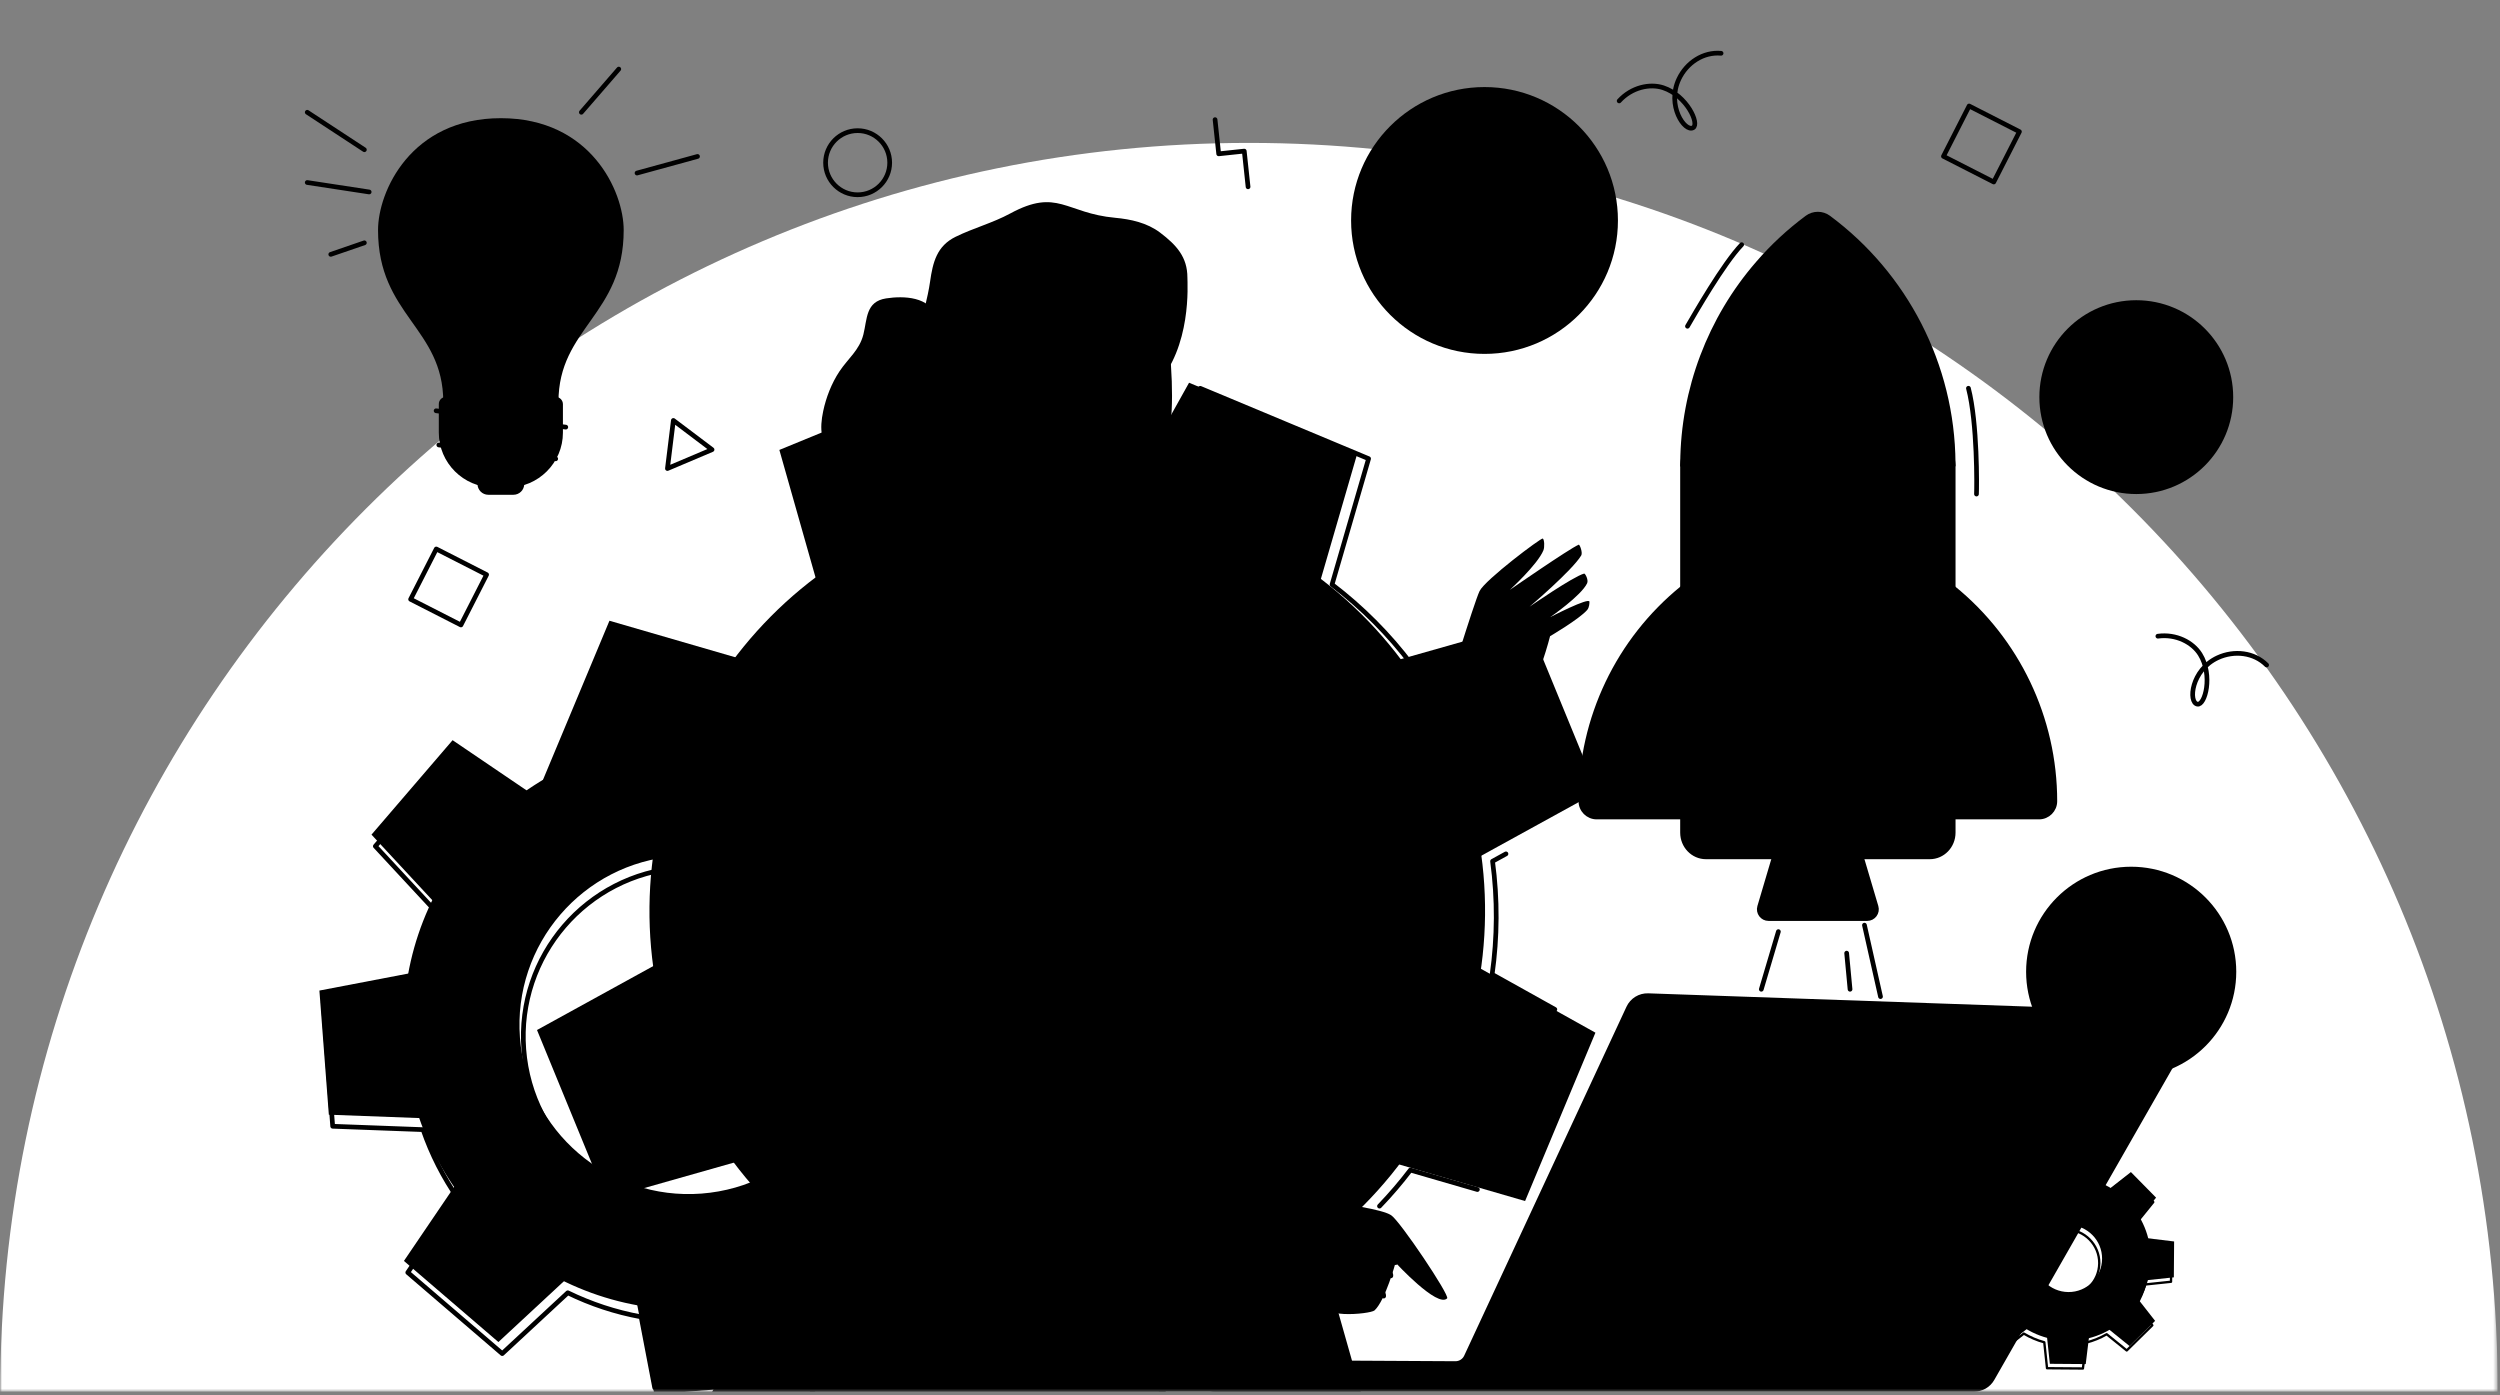 <svg xmlns="http://www.w3.org/2000/svg" width="550" height="307" viewBox="0 0 550 307" fill="none"><rect x="0" y="0" width="550" height="307" fill="#808080" stroke="none"/><g clip-path="url(#clip0_8747_34284)"><mask id="mask0_8747_34284" style="mask-type:luminance" maskUnits="userSpaceOnUse" x="0" y="0" width="550" height="307"><path d="M549.449 0H0V306.156H549.449V0Z" fill="white" style="fill:white;fill-opacity:1;"></path></mask><g mask="url(#mask0_8747_34284)"><path fill-rule="evenodd" clip-rule="evenodd" d="M549.502 306.164L0.053 306.164C0.053 154.438 123.051 31.439 274.777 31.439C426.504 31.439 549.502 154.438 549.502 306.164Z" fill="white" style="fill:white;fill-opacity:1;"></path><path d="M221.983 169.188C239.219 162.111 258.929 170.345 266.006 187.581C273.083 204.816 264.849 224.526 247.613 231.603C230.378 238.681 210.668 230.446 203.591 213.21C196.513 195.975 204.748 176.265 221.983 169.188ZM199.892 115.39C152.945 134.668 130.515 188.354 149.793 235.302C169.071 282.249 222.757 304.68 269.704 285.402C316.652 266.124 339.082 212.437 319.804 165.49C300.526 118.543 246.84 96.112 199.892 115.39" fill="#EDE5DC" style="fill:#EDE5DC;fill:color(display-p3 0.929 0.898 0.863);fill-opacity:1;"></path><path d="M351.459 174.19L336.211 137.057L285.907 151.328L305.642 199.389L351.459 174.19Z" fill="#EDE5DC" style="fill:#EDE5DC;fill:color(display-p3 0.929 0.898 0.863);fill-opacity:1;"></path><path d="M335.519 264.229L350.994 227.19L305.332 201.711L285.303 249.65L335.519 264.229Z" fill="#EDE5DC" style="fill:#EDE5DC;fill:color(display-p3 0.929 0.898 0.863);fill-opacity:1;"></path><path d="M255.015 306.164H299.374L283.867 251.504L235.807 271.239L255.015 306.164Z" fill="#EDE5DC" style="fill:#EDE5DC;fill:color(display-p3 0.929 0.898 0.863);fill-opacity:1;"></path><path d="M170.966 301.116L206.499 297.24L233.484 270.93L185.545 250.9L170.966 301.116Z" fill="#EDE5DC" style="fill:#EDE5DC;fill:color(display-p3 0.929 0.898 0.863);fill-opacity:1;"></path><path d="M118.139 226.603L133.387 263.736L183.691 249.465L163.956 201.404L118.139 226.603Z" fill="#EDE5DC" style="fill:#EDE5DC;fill:color(display-p3 0.929 0.898 0.863);fill-opacity:1;"></path><path d="M134.079 136.562L118.604 173.601L164.266 199.08L184.295 151.142L134.079 136.562Z" fill="#EDE5DC" style="fill:#EDE5DC;fill:color(display-p3 0.929 0.898 0.863);fill-opacity:1;"></path><path d="M208.592 83.736L171.459 98.984L185.73 149.288L233.791 129.553L208.592 83.736Z" fill="#EDE5DC" style="fill:#EDE5DC;fill:color(display-p3 0.929 0.898 0.863);fill-opacity:1;"></path><path d="M298.632 99.676L261.593 84.201L236.114 129.863L284.053 149.892L298.632 99.676Z" fill="#EDE5DC" style="fill:#EDE5DC;fill:color(display-p3 0.929 0.898 0.863);fill-opacity:1;"></path><path d="M310.61 146.244C305.529 139.505 299.603 133.593 293.05 128.596L301.09 100.905L264.051 85.43L259.816 93.019M180.5 97.509L173.916 100.212L181.877 128.27C175.137 133.351 169.225 139.277 164.228 145.83M145.483 196.626C145.17 202.299 145.382 208.039 146.152 213.776L120.597 227.831L130.416 251.743M303.488 265.35C305.912 262.828 308.179 260.179 310.284 257.418L325.022 261.697M342.063 222.064L328.271 214.368C329.422 206.208 329.483 197.838 328.362 189.472L331.311 187.85M192.263 220.099C182.06 195.25 193.932 166.835 218.781 156.631C243.629 146.428 272.045 158.3 282.249 183.149C292.453 207.998 280.58 236.413 255.732 246.617C230.882 256.821 202.467 244.949 192.263 220.1L192.263 220.099Z" stroke="#210602" style="stroke:#210602;stroke:color(display-p3 0.129 0.024 0.008);stroke-opacity:1;" stroke-width="1.035" stroke-miterlimit="10" stroke-linecap="round" stroke-linejoin="round"></path><path d="M148.678 188.363C169.175 186.804 187.055 202.156 188.615 222.652C190.174 243.149 174.822 261.03 154.326 262.589C133.829 264.149 115.949 248.797 114.389 228.3C112.829 207.803 128.181 189.923 148.678 188.363ZM146.745 162.955C112.215 165.582 86.353 195.704 88.981 230.233C91.608 264.763 121.729 290.625 156.259 287.997C190.788 285.37 216.651 255.249 214.023 220.719C211.396 186.19 181.274 160.328 146.745 162.955" fill="#B0B7D4" style="fill:#B0B7D4;fill:color(display-p3 0.69 0.718 0.831);fill-opacity:1;"></path><path d="M232.736 233.031L230.658 205.72L195.004 204.391L197.693 239.739L232.736 233.031Z" fill="#B0B7D4" style="fill:#B0B7D4;fill:color(display-p3 0.69 0.718 0.831);fill-opacity:1;"></path><path d="M203.431 288.114L221.274 267.333L197.002 241.182L173.909 268.078L203.431 288.114Z" fill="#B0B7D4" style="fill:#B0B7D4;fill:color(display-p3 0.69 0.718 0.831);fill-opacity:1;"></path><path d="M143.947 306.712L171.258 304.634L172.588 268.98L137.239 271.67L143.947 306.712Z" fill="#B0B7D4" style="fill:#B0B7D4;fill:color(display-p3 0.69 0.718 0.831);fill-opacity:1;"></path><path d="M88.864 277.407L109.645 295.249L135.796 270.978L108.9 247.885L88.864 277.407Z" fill="#B0B7D4" style="fill:#B0B7D4;fill:color(display-p3 0.69 0.718 0.831);fill-opacity:1;"></path><path d="M70.267 217.923L72.344 245.234L107.999 246.563L105.309 211.215L70.267 217.923Z" fill="#B0B7D4" style="fill:#B0B7D4;fill:color(display-p3 0.69 0.718 0.831);fill-opacity:1;"></path><path d="M99.571 162.84L81.728 183.621L106 209.772L129.093 182.875L99.571 162.84Z" fill="#B0B7D4" style="fill:#B0B7D4;fill:color(display-p3 0.69 0.718 0.831);fill-opacity:1;"></path><path d="M159.055 144.244L131.744 146.322L130.415 181.976L165.763 179.287L159.055 144.244Z" fill="#B0B7D4" style="fill:#B0B7D4;fill:color(display-p3 0.69 0.718 0.831);fill-opacity:1;"></path><path d="M214.137 173.547L193.356 155.705L167.205 179.976L194.102 203.07L214.137 173.547Z" fill="#B0B7D4" style="fill:#B0B7D4;fill:color(display-p3 0.69 0.718 0.831);fill-opacity:1;"></path><path d="M172.258 303.034L172.845 287.291C178.289 285.412 183.374 282.811 187.997 279.61L204.277 290.658L222.119 269.877L208.735 255.456C211.199 250.402 213.002 244.982 214.035 239.317L233.581 235.575L231.502 208.264L211.616 207.523C209.737 202.079 207.136 196.994 203.935 192.371L214.983 176.091L194.202 158.249L179.781 171.633C174.727 169.168 169.307 167.366 163.642 166.333L159.9 146.787L132.589 148.865L131.848 168.752C126.404 170.631 121.319 173.232 116.696 176.433L100.416 165.385L82.574 186.166L95.958 200.587C93.493 205.641 91.691 211.061 90.658 216.726L71.112 220.468L73.19 247.779L93.077 248.52C94.956 253.964 97.557 259.049 100.758 263.672L89.71 279.951L110.491 297.794L124.912 284.409C129.966 286.874 135.385 288.677 141.051 289.71L144.029 305.265M149.523 190.908C170.02 189.349 187.9 204.701 189.459 225.197C191.019 245.694 175.667 263.575 155.17 265.134C134.673 266.694 116.793 251.342 115.234 230.845C113.674 210.348 129.026 192.468 149.523 190.908Z" stroke="#210602" style="stroke:#210602;stroke:color(display-p3 0.129 0.024 0.008);stroke-opacity:1;" stroke-width="1.035" stroke-miterlimit="10" stroke-linecap="round" stroke-linejoin="round"></path><path d="M205.968 69.752C204.578 65.264 198.859 65.047 194.96 65.644C190.433 66.336 190.804 70.166 189.943 73.589C189.079 77.023 186.547 78.896 184.683 81.699C182.943 84.314 181.729 87.469 181.1 90.461C180.3 94.265 180.409 97.787 183.638 100.042C185.239 101.159 186.615 101.71 188.459 102.05C191.035 102.525 193.463 101.743 195.485 103.867C197.247 105.718 197.469 106.818 200.256 107.391C202.226 107.796 204.208 107.706 206.211 107.706C210.96 107.706 214.96 106.963 218.033 102.938C220.062 100.281 219.611 96.592 219.56 93.397C219.497 89.514 217.332 86.918 215.451 83.546C214.035 81.008 212.624 78.718 210.884 76.426C209.577 74.703 207.611 72.372 205.968 69.752Z" fill="#2B0404" style="fill:#2B0404;fill:color(display-p3 0.169 0.016 0.016);fill-opacity:1;"></path><path d="M214.938 102.113C214.95 102.115 214.962 102.117 214.975 102.119C224.641 103.62 250.843 88.521 254.293 84.823C262.213 76.331 261.231 62.49 261.23 61.062C261.226 56.593 258.892 53.953 255.215 51.169C252.367 49.012 248.773 48.229 245.325 47.912C234.411 46.908 232.688 41.32 222.258 46.962C218.367 49.068 214.188 50.154 210.234 52.094C206.108 54.118 205.22 57.686 204.613 61.98C203.609 69.073 199.803 78.196 201.83 85.488C202.3 87.18 204.15 89.088 205.339 90.43C211.166 97.006 209.975 101.318 214.938 102.113Z" fill="#2B0404" style="fill:#2B0404;fill:color(display-p3 0.169 0.016 0.016);fill-opacity:1;"></path><path d="M234.224 128.011C234.914 122.069 235.067 107.332 235.855 97.28C235.855 97.28 219.75 80.446 218.278 86.076C216.563 92.634 213.477 108.063 206.871 117.871C205.778 119.494 225.691 128.279 234.224 128.011Z" fill="#FF9D8C" style="fill:#FF9D8C;fill:color(display-p3 1 0.616 0.549);fill-opacity:1;"></path><path d="M255.859 64.479C259.171 88.048 259.066 101.926 249.906 110.015C242.369 116.67 226.531 109.616 220.277 104.368C216.379 101.098 222.818 95.167 222.973 88.517C220.946 90.645 214.158 85.284 213.953 80.514C213.85 78.129 216.103 74.88 218.59 75.322C220.269 75.621 221.11 77.592 221.624 79.753C222.216 82.242 225.08 74.395 226.579 73.224C227.47 72.527 232.074 72.108 233.75 71.035C235.846 69.693 239.774 65.652 242.383 64.496C245.878 62.947 253.771 66.582 255.859 64.479Z" fill="#FF9D8C" style="fill:#FF9D8C;fill:color(display-p3 1 0.616 0.549);fill-opacity:1;"></path><path d="M219.488 80.394C217.394 78.507 216.231 79.052 215.974 79.805" stroke="#210602" style="stroke:#210602;stroke:color(display-p3 0.129 0.024 0.008);stroke-opacity:1;" stroke-width="1.035" stroke-miterlimit="10" stroke-linecap="round" stroke-linejoin="round"></path><path d="M234.442 111.329C229.025 109.099 221.697 101.469 221.697 96.086" stroke="#210602" style="stroke:#210602;stroke:color(display-p3 0.129 0.024 0.008);stroke-opacity:1;" stroke-width="1.035" stroke-miterlimit="10" stroke-linecap="round" stroke-linejoin="round"></path><path d="M238.906 80.809C239.895 81.958 239.26 85.671 238.511 85.606C237.644 85.53 236.242 83.677 236.613 80.996C236.624 80.915 238.43 80.255 238.906 80.809Z" fill="#200002" style="fill:#200002;fill:color(display-p3 0.126 0 0.008);fill-opacity:1;"></path><path d="M254.21 80.977C255.125 82.04 254.537 85.476 253.844 85.416C253.042 85.346 252.215 83.669 252.558 81.188C252.569 81.113 253.769 80.464 254.21 80.977Z" fill="#200002" style="fill:#200002;fill:color(display-p3 0.126 0 0.008);fill-opacity:1;"></path><path d="M239.413 98.828C242.482 100.257 245.927 100.763 247.387 100.67" stroke="#210602" style="stroke:#210602;stroke:color(display-p3 0.129 0.024 0.008);stroke-opacity:1;" stroke-width="1.035" stroke-miterlimit="10" stroke-linecap="round" stroke-linejoin="round"></path><path d="M252.626 93.205C252.519 94.67 247.418 94.872 247.418 94.872" stroke="#210602" style="stroke:#210602;stroke:color(display-p3 0.129 0.024 0.008);stroke-opacity:1;" stroke-width="1.035" stroke-miterlimit="10" stroke-linecap="round" stroke-linejoin="round"></path><path d="M242.552 79.264C241.515 78.041 239.413 77.44 234.441 78.194" stroke="#210602" style="stroke:#210602;stroke:color(display-p3 0.129 0.024 0.008);stroke-opacity:1;" stroke-width="1.035" stroke-miterlimit="10" stroke-linecap="round" stroke-linejoin="round"></path><path d="M256.966 78.046C255.251 78 253.512 78.273 252.559 79.146" stroke="#210602" style="stroke:#210602;stroke:color(display-p3 0.129 0.024 0.008);stroke-opacity:1;" stroke-width="1.035" stroke-miterlimit="10" stroke-linecap="round" stroke-linejoin="round"></path><path d="M237.256 172.209C237.256 172.209 259.89 238.415 280.276 238.907C304.317 239.486 330.125 159.538 330.125 159.538L319.334 151.486L283.669 201.129L266.438 163.2L237.256 172.209Z" fill="#FF9D8C" style="fill:#FF9D8C;fill:color(display-p3 1 0.616 0.549);fill-opacity:1;"></path><path d="M243.882 133.312C247.07 137.456 255.618 138.889 259.997 146.097C263.435 151.756 285.409 197.277 285.409 197.277L255.111 217.231L252.702 167.946L243.882 133.312Z" fill="#FFFFFD" style="fill:#FFFFFD;fill:color(display-p3 1 1 0.992);fill-opacity:1;"></path><path d="M260.17 195.559L278.537 185.562" stroke="#210602" style="stroke:#210602;stroke:color(display-p3 0.129 0.024 0.008);stroke-opacity:1;" stroke-width="1.035" stroke-miterlimit="10" stroke-linecap="round" stroke-linejoin="round"></path><path d="M255.263 184.135C255.253 181.921 255.015 179.368 254.605 176.59C254.606 176.591 254.606 176.591 254.606 176.592C254.68 167.658 240.928 122.885 239.163 118.738C239.098 118.584 238.97 118.472 238.809 118.427C234.77 117.287 215.049 109.523 211.799 108.241C211.541 108.139 211.25 108.249 211.124 108.496C210.008 110.695 205.03 120.491 205.03 120.491C199.378 122.85 171.042 143.398 170.912 153.282C170.654 172.949 169.949 234.694 169.74 253.105C169.706 256.064 171.943 258.556 174.889 258.843L251.342 266.284C254.78 266.618 257.723 263.846 257.592 260.395C256.958 243.649 255.332 199.383 255.262 184.134" fill="#FFFFFD" style="fill:#FFFFFD;fill:color(display-p3 1 1 0.992);fill-opacity:1;"></path><path d="M240.067 123.607L234.331 135.452L207.242 117.977" stroke="#210602" style="stroke:#210602;stroke:color(display-p3 0.129 0.024 0.008);stroke-opacity:1;" stroke-width="1.035" stroke-miterlimit="10" stroke-linecap="round" stroke-linejoin="round"></path><path d="M240.704 123.644C240.861 123.342 241.29 123.329 241.46 123.625C242.841 126.016 247.38 133.964 247.38 135.102C247.38 136.311 246.457 140.596 246.273 141.437C246.253 141.529 246.263 141.625 246.303 141.711C247.362 143.982 261.747 175.982 261.214 236.867C261.207 237.621 260.168 237.82 259.888 237.12C258.606 233.921 256.5 231.348 254.286 229.243C249.798 224.977 244.862 222.636 245.432 220.907C245.902 219.482 253.233 181.362 244.598 141.912C244.238 140.267 241.104 135.403 240.744 134.971C240.436 134.601 237.962 131.668 237.262 130.837C237.149 130.703 237.13 130.517 237.211 130.362L240.704 123.644Z" fill="#2B0404" style="fill:#2B0404;fill:color(display-p3 0.169 0.016 0.016);fill-opacity:1;"></path><path d="M256.523 306.565L249.995 266.371L182.718 257.057L156.475 306.565H256.524H256.523Z" fill="#3C3C63" style="fill:#3C3C63;fill:color(display-p3 0.235 0.235 0.388);fill-opacity:1;"></path><path d="M194.352 266.602L178.566 306.566" stroke="#100613" style="stroke:#100613;stroke:color(display-p3 0.063 0.024 0.074);stroke-opacity:1;" stroke-width="1.035" stroke-miterlimit="10" stroke-linecap="round" stroke-linejoin="round"></path><path d="M221.216 272.859C218.517 288.247 200.528 309.237 181.138 302.659" stroke="#100613" style="stroke:#100613;stroke:color(display-p3 0.063 0.024 0.074);stroke-opacity:1;" stroke-width="1.035" stroke-miterlimit="10" stroke-linecap="round" stroke-linejoin="round"></path><path d="M240.967 273.764C241.009 280.819 240.109 297.382 240.119 304.575" stroke="#100613" style="stroke:#100613;stroke:color(display-p3 0.063 0.024 0.074);stroke-opacity:1;" stroke-width="1.035" stroke-miterlimit="10" stroke-linecap="round" stroke-linejoin="round"></path><path d="M235.091 272.859C234.262 279.92 234.712 297.383 233.954 304.687" stroke="#100613" style="stroke:#100613;stroke:color(display-p3 0.063 0.024 0.074);stroke-opacity:1;" stroke-width="1.035" stroke-miterlimit="10" stroke-linecap="round" stroke-linejoin="round"></path><path d="M177.299 190.537C177.299 190.537 178.441 248.069 192.671 261.385C206.996 274.789 271.898 278.652 271.898 278.652L275.517 262.762C275.517 262.762 228.562 249.141 217.955 237.552C213.762 232.971 209.654 183.943 209.654 183.943L177.299 190.537L177.299 190.537Z" fill="#FF9D8C" style="fill:#FF9D8C;fill:color(display-p3 1 0.616 0.549);fill-opacity:1;"></path><path d="M209.151 152.62C213.979 158.431 216.26 221.97 216.26 221.97L173.412 225.955C173.412 225.955 165.471 172.253 170.446 154.445C173.833 142.323 196.479 137.365 209.151 152.619" fill="#FFFFFD" style="fill:#FFFFFD;fill:color(display-p3 1 1 0.992);fill-opacity:1;"></path><path d="M172.215 207.827L213.126 205.033" stroke="#210602" style="stroke:#210602;stroke:color(display-p3 0.129 0.024 0.008);stroke-opacity:1;" stroke-width="1.035" stroke-miterlimit="10" stroke-linecap="round" stroke-linejoin="round"></path><path d="M213.126 177.117L216.26 221.97L173.412 225.955L170.424 200.823" stroke="#210602" style="stroke:#210602;stroke:color(display-p3 0.129 0.024 0.008);stroke-opacity:1;" stroke-width="1.035" stroke-miterlimit="10" stroke-linecap="round" stroke-linejoin="round"></path><path d="M275.517 262.762C275.517 262.762 301.942 264.756 306.038 267.337C307.956 268.546 318.999 284.988 318.373 285.637C316.259 287.829 307.02 277.781 307.02 277.781C307.02 277.781 304.818 285.991 302.413 288.278C301.498 289.149 288.508 290.315 292.779 285.927C274.404 282.008 271.897 278.651 271.897 278.651L275.517 262.762Z" fill="#FF9D8C" style="fill:#FF9D8C;fill:color(display-p3 1 0.616 0.549);fill-opacity:1;"></path><path d="M307.021 277.78C307.231 276.741 307.786 273.835 307.655 273.311" stroke="#210602" style="stroke:#210602;stroke:color(display-p3 0.129 0.024 0.008);stroke-opacity:1;" stroke-width="1.035" stroke-miterlimit="10" stroke-linecap="round" stroke-linejoin="round"></path><path d="M303.688 276.338C304.285 277.346 306.158 280.146 305.987 280.689" stroke="#210602" style="stroke:#210602;stroke:color(display-p3 0.129 0.024 0.008);stroke-opacity:1;" stroke-width="1.035" stroke-miterlimit="10" stroke-linecap="round" stroke-linejoin="round"></path><path d="M301.858 280.143C302.58 280.797 304.524 284.478 304.403 285.142" stroke="#210602" style="stroke:#210602;stroke:color(display-p3 0.129 0.024 0.008);stroke-opacity:1;" stroke-width="1.035" stroke-miterlimit="10" stroke-linecap="round" stroke-linejoin="round"></path><path d="M292.778 285.928C294.457 286.286 298.168 286.173 299.469 286.038" stroke="#210602" style="stroke:#210602;stroke:color(display-p3 0.129 0.024 0.008);stroke-opacity:1;" stroke-width="1.035" stroke-miterlimit="10" stroke-linecap="round" stroke-linejoin="round"></path><path d="M317.679 154.169C317.679 154.169 324.302 132.517 325.505 130.039C326.707 127.562 339.067 118.272 339.413 118.474C339.76 118.677 339.841 120.352 339.551 121.069C338.291 124.178 332.165 129.77 332.165 129.77C332.165 129.77 345.203 120.741 347.311 119.832C347.544 119.731 348.235 121.591 347.873 122.194C345.882 125.511 336.514 133.466 336.514 133.466C336.514 133.466 346.074 126.848 348.51 126.186C348.732 126.126 349.522 127.573 349.166 128.323C347.868 131.057 341.044 135.774 341.044 135.774C341.044 135.774 349.677 131.296 349.678 132.386C349.678 132.626 349.678 133.628 349.166 134.21C347.384 136.237 341.013 139.963 341.013 139.963C341.013 139.963 338.687 149.449 334.161 157.543C332.741 160.083 323.544 167.485 322.404 168.403C317.63 172.248 317.679 154.169 317.679 154.169Z" fill="#FF9D8C" style="fill:#FF9D8C;fill:color(display-p3 1 0.616 0.549);fill-opacity:1;"></path><path d="M324.737 139.98C326.607 139.313 330.591 133.998 331.48 132.86C332.473 131.588 334.4 129.96 335.615 130.933C336.718 131.817 333.009 136.462 332.156 140.419C331.816 142 331.769 147.628 329.503 150.363" stroke="#210602" style="stroke:#210602;stroke:color(display-p3 0.129 0.024 0.008);stroke-opacity:1;" stroke-width="1.035" stroke-miterlimit="10" stroke-linecap="round" stroke-linejoin="round"></path><path d="M429.701 102.956V183.176C429.701 186.121 427.399 188.506 424.551 188.506H375.309C372.46 188.506 370.159 186.121 370.159 183.176V102.956C370.159 102.781 370.159 102.614 370.167 102.439C371.081 81.154 428.789 80.491 429.693 102.431C429.701 102.606 429.701 102.781 429.701 102.956Z" fill="#F5EEE6" stroke="#210602" style="fill:#F5EEE6;fill:color(display-p3 0.961 0.933 0.902);fill-opacity:1;stroke:#210602;stroke:color(display-p3 0.129 0.024 0.008);stroke-opacity:1;" stroke-width="1.035" stroke-miterlimit="10" stroke-linecap="round" stroke-linejoin="round"></path><path d="M429.701 102.364H370.159C370.159 102.195 370.159 102.034 370.167 101.865C370.28 85.725 376.17 70.107 386.766 57.917C389.937 54.24 393.557 50.869 397.564 47.892C398.964 46.854 400.895 46.854 402.295 47.892C419.096 60.363 429.54 80.197 429.693 101.857C429.701 102.026 429.701 102.195 429.701 102.364Z" fill="#F5EEE6" style="fill:#F5EEE6;fill:color(display-p3 0.961 0.933 0.902);fill-opacity:1;"></path><path d="M423.252 98.249C424.859 98.249 426.152 96.893 426.041 95.29C424.898 78.877 416.571 64.034 403.683 54.467C402.534 53.615 400.948 53.615 399.799 54.467C396.508 56.912 393.535 59.68 390.932 62.7C382.999 71.825 378.286 83.292 377.446 95.29C377.334 96.893 378.627 98.249 380.235 98.249H423.252Z" fill="#61342D" style="fill:#61342D;fill:color(display-p3 0.38 0.204 0.176);fill-opacity:1;"></path><path d="M429.701 102.364H370.159C370.159 102.195 370.159 102.034 370.167 101.865C370.28 85.725 376.17 70.107 386.766 57.917C389.937 54.24 393.557 50.869 397.564 47.892C398.964 46.854 400.895 46.854 402.295 47.892C419.096 60.363 429.54 80.197 429.693 101.857C429.701 102.026 429.701 102.195 429.701 102.364Z" stroke="#210602" style="stroke:#210602;stroke:color(display-p3 0.129 0.024 0.008);stroke-opacity:1;" stroke-width="1.035" stroke-miterlimit="10" stroke-linecap="round" stroke-linejoin="round"></path><path d="M422.81 185.27H381.4C379.986 185.27 378.84 184.123 378.84 182.709V109.127C378.84 107.713 379.986 106.566 381.4 106.566H422.81C424.225 106.566 425.371 107.713 425.371 109.127V182.709C425.371 184.123 424.225 185.27 422.81 185.27Z" fill="#F0A041" style="fill:#F0A041;fill:color(display-p3 0.941 0.627 0.255);fill-opacity:1;"></path><path d="M412.488 68.846C416.38 74.29 419.265 80.275 420.974 86.578" stroke="#EDE5DC" style="stroke:#EDE5DC;stroke:color(display-p3 0.929 0.898 0.863);stroke-opacity:1;" stroke-width="1.554" stroke-miterlimit="10" stroke-linecap="round" stroke-linejoin="round"></path><path d="M404.152 59.42C405.064 60.263 405.947 61.127 406.8 62.013" stroke="#EDE5DC" style="stroke:#EDE5DC;stroke:color(display-p3 0.929 0.898 0.863);stroke-opacity:1;" stroke-width="1.554" stroke-miterlimit="10" stroke-linecap="round" stroke-linejoin="round"></path><path d="M382.152 102.456C382.152 92.637 390.112 84.678 399.93 84.678C409.749 84.678 417.708 92.637 417.708 102.456C417.708 112.274 409.749 120.234 399.93 120.234C390.112 120.234 382.152 112.274 382.152 102.456Z" fill="#EDE5DC" style="fill:#EDE5DC;fill:color(display-p3 0.929 0.898 0.863);fill-opacity:1;"></path><path d="M389.643 103.534C389.643 97.257 394.731 92.168 401.009 92.168C407.286 92.168 412.375 97.257 412.375 103.534C412.375 109.812 407.286 114.901 401.009 114.901C394.731 114.901 389.643 109.812 389.643 103.534Z" fill="#97A6DE" style="fill:#97A6DE;fill:color(display-p3 0.592 0.651 0.871);fill-opacity:1;"></path><path d="M382.152 151.487C382.152 141.668 390.112 133.709 399.93 133.709C409.749 133.709 417.708 141.668 417.708 151.487C417.708 161.306 409.749 169.265 399.93 169.265C390.112 169.265 382.152 161.306 382.152 151.487Z" fill="#EDE5DC" style="fill:#EDE5DC;fill:color(display-p3 0.929 0.898 0.863);fill-opacity:1;"></path><path d="M417.708 102.457C417.708 112.276 409.749 120.235 399.93 120.235C390.112 120.235 382.152 112.276 382.152 102.457" stroke="#210602" style="stroke:#210602;stroke:color(display-p3 0.129 0.024 0.008);stroke-opacity:1;" stroke-width="1.035" stroke-miterlimit="10" stroke-linecap="round" stroke-linejoin="round"></path><path fill-rule="evenodd" clip-rule="evenodd" d="M382.152 151.487C382.152 161.299 390.118 169.265 399.93 169.265C409.742 169.265 417.708 161.299 417.708 151.487C417.708 141.675 409.742 133.709 399.93 133.709C390.118 133.709 382.152 141.675 382.152 151.487Z" stroke="#210602" style="stroke:#210602;stroke:color(display-p3 0.129 0.024 0.008);stroke-opacity:1;" stroke-width="1.035" stroke-miterlimit="10" stroke-linecap="round" stroke-linejoin="round"></path><path d="M389.643 152.564C389.643 146.286 394.731 141.197 401.009 141.197C407.286 141.197 412.375 146.286 412.375 152.564C412.375 158.841 407.286 163.93 401.009 163.93C394.731 163.93 389.643 158.841 389.643 152.564Z" fill="#97A6DE" style="fill:#97A6DE;fill:color(display-p3 0.592 0.651 0.871);fill-opacity:1;"></path><path fill-rule="evenodd" clip-rule="evenodd" d="M387.486 102.456C387.486 109.325 393.063 114.901 399.931 114.901C406.799 114.901 412.376 109.325 412.376 102.456C412.376 95.588 406.799 90.012 399.931 90.012C393.063 90.012 387.486 95.588 387.486 102.456Z" stroke="#210602" style="stroke:#210602;stroke:color(display-p3 0.129 0.024 0.008);stroke-opacity:1;" stroke-width="1.035" stroke-miterlimit="10" stroke-linecap="round" stroke-linejoin="round"></path><path fill-rule="evenodd" clip-rule="evenodd" d="M387.486 151.486C387.486 158.354 393.063 163.93 399.931 163.93C406.799 163.93 412.376 158.354 412.376 151.486C412.376 144.617 406.799 139.041 399.931 139.041C393.063 139.041 387.486 144.617 387.486 151.486Z" stroke="#210602" style="stroke:#210602;stroke:color(display-p3 0.129 0.024 0.008);stroke-opacity:1;" stroke-width="1.035" stroke-miterlimit="10" stroke-linecap="round" stroke-linejoin="round"></path><path d="M407.957 105.848C406.635 108.974 403.539 111.168 399.931 111.168C397.423 111.168 395.162 110.108 393.572 108.411" stroke="#EDE5DC" style="stroke:#EDE5DC;stroke:color(display-p3 0.929 0.898 0.863);stroke-opacity:1;" stroke-width="1.554" stroke-miterlimit="10" stroke-linecap="round" stroke-linejoin="round"></path><path d="M406.091 96.297C406.859 97.065 407.484 97.975 407.924 98.986" stroke="#EDE5DC" style="stroke:#EDE5DC;stroke:color(display-p3 0.929 0.898 0.863);stroke-opacity:1;" stroke-width="1.554" stroke-miterlimit="10" stroke-linecap="round" stroke-linejoin="round"></path><path d="M407.957 154.877C406.635 158.004 403.539 160.197 399.931 160.197C397.423 160.197 395.162 159.137 393.572 157.441" stroke="#EDE5DC" style="stroke:#EDE5DC;stroke:color(display-p3 0.929 0.898 0.863);stroke-opacity:1;" stroke-width="1.554" stroke-miterlimit="10" stroke-linecap="round" stroke-linejoin="round"></path><path d="M406.091 145.326C406.859 146.094 407.484 147.005 407.924 148.015" stroke="#EDE5DC" style="stroke:#EDE5DC;stroke:color(display-p3 0.929 0.898 0.863);stroke-opacity:1;" stroke-width="1.554" stroke-miterlimit="10" stroke-linecap="round" stroke-linejoin="round"></path><path d="M410.78 202.085H389.08C387.718 202.085 386.739 200.774 387.126 199.468L390.374 188.506H409.486L412.734 199.468C413.121 200.774 412.143 202.085 410.78 202.085Z" fill="#F5EEE6" style="fill:#F5EEE6;fill:color(display-p3 0.961 0.933 0.902);fill-opacity:1;"></path><path d="M429.701 129.34V179.743H448.585C450.507 179.743 452.065 178.185 452.065 176.263C452.065 158.051 443.848 140.81 429.701 129.34Z" fill="#F5EEE6" style="fill:#F5EEE6;fill:color(display-p3 0.961 0.933 0.902);fill-opacity:1;"></path><path d="M370.159 129.34V179.743H351.276C349.354 179.743 347.796 178.185 347.796 176.263C347.796 158.051 356.013 140.81 370.159 129.34Z" fill="#F5EEE6" style="fill:#F5EEE6;fill:color(display-p3 0.961 0.933 0.902);fill-opacity:1;"></path><path d="M409.134 200.729H393.944C392.991 200.729 392.305 199.68 392.576 198.635L394.545 191.039C394.725 190.348 395.349 189.865 396.063 189.865H407.015C407.73 189.865 408.354 190.348 408.533 191.039L410.502 198.635C410.773 199.68 410.088 200.729 409.134 200.729Z" fill="#61342D" style="fill:#61342D;fill:color(display-p3 0.38 0.204 0.176);fill-opacity:1;"></path><path d="M433.056 138.201V173.136C433.056 174.002 433.758 174.704 434.623 174.704H446.274C447.62 174.704 448.71 173.457 448.71 171.92C448.71 158.743 444.006 146.203 435.782 137.137C434.822 136.079 433.056 136.771 433.056 138.201Z" fill="#61342D" style="fill:#61342D;fill:color(display-p3 0.38 0.204 0.176);fill-opacity:1;"></path><path d="M368.414 138.201V173.136C368.414 174.002 367.712 174.704 366.846 174.704H355.196C353.85 174.704 352.76 173.457 352.76 171.92C352.76 158.743 357.464 146.203 365.688 137.137C366.648 136.079 368.414 136.771 368.414 138.201Z" fill="#61342D" style="fill:#61342D;fill:color(display-p3 0.38 0.204 0.176);fill-opacity:1;"></path><path d="M410.78 202.085H389.08C387.718 202.085 386.739 200.774 387.126 199.468L390.374 188.506H409.486L412.734 199.468C413.121 200.774 412.143 202.085 410.78 202.085Z" stroke="#210602" style="stroke:#210602;stroke:color(display-p3 0.129 0.024 0.008);stroke-opacity:1;" stroke-width="1.035" stroke-miterlimit="10" stroke-linecap="round" stroke-linejoin="round"></path><path d="M429.701 129.34V179.743H448.585C450.507 179.743 452.065 178.185 452.065 176.263C452.065 158.051 443.848 140.81 429.701 129.34Z" stroke="#210602" style="stroke:#210602;stroke:color(display-p3 0.129 0.024 0.008);stroke-opacity:1;" stroke-width="1.035" stroke-miterlimit="10" stroke-linecap="round" stroke-linejoin="round"></path><path d="M437.004 145.922C436.314 144.839 435.588 143.778 434.826 142.738" stroke="#EDE5DC" style="stroke:#EDE5DC;stroke:color(display-p3 0.929 0.898 0.863);stroke-opacity:1;" stroke-width="1.554" stroke-miterlimit="10" stroke-linecap="round" stroke-linejoin="round"></path><path d="M445.568 169.36C444.88 164.179 443.489 159.137 441.452 154.361" stroke="#EDE5DC" style="stroke:#EDE5DC;stroke:color(display-p3 0.929 0.898 0.863);stroke-opacity:1;" stroke-width="1.554" stroke-miterlimit="10" stroke-linecap="round" stroke-linejoin="round"></path><path d="M370.159 129.34V179.743H351.276C349.354 179.743 347.796 178.185 347.796 176.263C347.796 158.051 356.013 140.81 370.159 129.34Z" stroke="#210602" style="stroke:#210602;stroke:color(display-p3 0.129 0.024 0.008);stroke-opacity:1;" stroke-width="1.035" stroke-miterlimit="10" stroke-linecap="round" stroke-linejoin="round"></path><path d="M433.056 85.418C435.051 93.145 434.902 107.141 434.826 108.69" stroke="#210602" style="stroke:#210602;stroke:color(display-p3 0.129 0.024 0.008);stroke-opacity:1;" stroke-width="1.035" stroke-miterlimit="10" stroke-linecap="round" stroke-linejoin="round"></path><path d="M383.167 53.828C379.118 58.055 372.82 69.077 371.245 71.776" stroke="#210602" style="stroke:#210602;stroke:color(display-p3 0.129 0.024 0.008);stroke-opacity:1;" stroke-width="1.035" stroke-miterlimit="10" stroke-linecap="round" stroke-linejoin="round"></path><path d="M391.245 204.957L387.486 217.639" stroke="#210602" style="stroke:#210602;stroke:color(display-p3 0.129 0.024 0.008);stroke-opacity:1;" stroke-width="1.035" stroke-miterlimit="10" stroke-linecap="round" stroke-linejoin="round"></path><path d="M410.18 203.535L413.712 219.253" stroke="#210602" style="stroke:#210602;stroke:color(display-p3 0.129 0.024 0.008);stroke-opacity:1;" stroke-width="1.035" stroke-miterlimit="10" stroke-linecap="round" stroke-linejoin="round"></path><path d="M406.265 209.695L407.009 217.64" stroke="#210602" style="stroke:#210602;stroke:color(display-p3 0.129 0.024 0.008);stroke-opacity:1;" stroke-width="1.035" stroke-miterlimit="10" stroke-linecap="round" stroke-linejoin="round"></path><path d="M357.828 221.476L322.119 298.253C321.771 299.001 321.017 299.477 320.191 299.47L267.295 299.177C265.718 299.163 264.327 300.207 263.9 301.725C263.274 303.954 264.948 306.164 267.263 306.164H434.309C436.137 306.164 437.825 305.185 438.732 303.598L483.141 225.931C483.956 224.505 482.964 222.724 481.322 222.666L362.624 218.532C360.579 218.461 358.69 219.62 357.827 221.476" fill="#695B64" style="fill:#695B64;fill:color(display-p3 0.412 0.357 0.392);fill-opacity:1;"></path><path d="M414.106 258.787C412.643 261.041 408.512 262.818 404.879 262.757C401.245 262.696 399.486 260.819 400.949 258.565C402.411 256.311 406.543 254.534 410.176 254.595C413.809 254.657 415.569 256.533 414.106 258.787Z" stroke="#F5EEE6" style="stroke:#F5EEE6;stroke:color(display-p3 0.961 0.933 0.902);stroke-opacity:1;" stroke-width="1.035" stroke-miterlimit="10" stroke-linecap="round" stroke-linejoin="round"></path><path d="M297.242 48.506C297.242 32.296 310.383 19.154 326.594 19.154C342.805 19.154 355.946 32.296 355.946 48.506C355.946 64.716 342.805 77.858 326.594 77.858C310.383 77.858 297.242 64.716 297.242 48.506Z" fill="#FFCD69" style="fill:#FFCD69;fill:color(display-p3 1 0.804 0.412);fill-opacity:1;"></path><path d="M302.991 48.506C302.991 35.47 313.559 24.902 326.595 24.902C339.63 24.902 350.198 35.47 350.198 48.506C350.198 61.541 339.63 72.109 326.595 72.109C313.559 72.109 302.991 61.541 302.991 48.506Z" fill="#FFF9BA" style="fill:#FFF9BA;fill:color(display-p3 1 0.977 0.729);fill-opacity:1;"></path><path d="M335.912 39.357C335.555 40.013 334.719 40.218 334.087 39.819C332.326 38.706 329.243 37.437 326.393 37.437C323.593 37.437 321.182 38.324 321.182 41.125C321.182 43.93 324.28 44.692 328.652 45.783C334.531 47.368 339.165 49.112 339.165 55.466C339.165 62.247 333.87 65.196 327.038 65.196C322.549 65.196 317.966 63.922 314.272 61.604C313.711 61.252 313.518 60.523 313.82 59.934L315.416 56.82C315.764 56.142 316.62 55.913 317.258 56.331C319.137 57.561 322.927 59.478 327.131 59.478C330.635 59.478 332.387 58.356 332.387 56.112C332.387 53.001 328.15 52.206 323.903 50.993C318.533 49.52 314.635 47.585 314.635 42.14C314.635 35.461 319.919 31.857 326.577 31.857C330.332 31.857 333.851 32.942 336.99 34.843C337.572 35.195 337.767 35.951 337.441 36.549L335.912 39.357Z" fill="#FFCD69" style="fill:#FFCD69;fill:color(display-p3 1 0.804 0.412);fill-opacity:1;"></path><path d="M328.108 66.878H325.686C324.938 66.878 324.332 66.272 324.332 65.524V31.639C324.332 30.891 324.938 30.285 325.686 30.285H328.108C328.856 30.285 329.462 30.891 329.462 31.639V65.524C329.462 66.272 328.856 66.878 328.108 66.878Z" fill="#FFCD69" style="fill:#FFCD69;fill:color(display-p3 1 0.804 0.412);fill-opacity:1;"></path><path d="M448.66 87.369C448.66 75.593 458.206 66.047 469.982 66.047C481.758 66.047 491.304 75.593 491.304 87.369C491.304 99.144 481.758 108.69 469.982 108.69C458.206 108.69 448.66 99.144 448.66 87.369Z" fill="#FFCD69" style="fill:#FFCD69;fill:color(display-p3 1 0.804 0.412);fill-opacity:1;"></path><path d="M452.836 87.368C452.836 77.899 460.512 70.223 469.982 70.223C479.451 70.223 487.128 77.899 487.128 87.368C487.128 96.838 479.451 104.514 469.982 104.514C460.512 104.514 452.836 96.838 452.836 87.368Z" fill="#FFF9BA" style="fill:#FFF9BA;fill:color(display-p3 1 0.977 0.729);fill-opacity:1;"></path><path d="M479.074 91.376C477.66 95.266 474.22 98.013 470.202 98.013C464.922 98.013 460.642 93.272 460.642 87.422C460.642 81.574 464.922 76.832 470.202 76.832C474.023 76.832 477.321 79.316 478.851 82.905" stroke="#FFCD69" style="stroke:#FFCD69;stroke:color(display-p3 1 0.804 0.412);stroke-opacity:1;" stroke-width="2.881" stroke-miterlimit="10"></path><path d="M456.887 90.188H468.842" stroke="#FFCD69" style="stroke:#FFCD69;stroke:color(display-p3 1 0.804 0.412);stroke-opacity:1;" stroke-width="2.881" stroke-miterlimit="10"></path><path d="M456.887 84.67H472.065" stroke="#FFCD69" style="stroke:#FFCD69;stroke:color(display-p3 1 0.804 0.412);stroke-opacity:1;" stroke-width="2.881" stroke-miterlimit="10"></path><path d="M445.744 213.794C445.744 201.027 456.094 190.678 468.86 190.678C481.627 190.678 491.977 201.027 491.977 213.794C491.977 226.561 481.627 236.91 468.86 236.91C456.094 236.91 445.744 226.561 445.744 213.794Z" fill="#FFCD69" style="fill:#FFCD69;fill:color(display-p3 1 0.804 0.412);fill-opacity:1;"></path><path d="M450.271 213.794C450.271 203.528 458.594 195.205 468.86 195.205C479.127 195.205 487.449 203.528 487.449 213.794C487.449 224.061 479.127 232.383 468.86 232.383C458.594 232.383 450.271 224.061 450.271 213.794Z" fill="#FFF9BA" style="fill:#FFF9BA;fill:color(display-p3 1 0.977 0.729);fill-opacity:1;"></path><path d="M475.122 208.259C475.122 204.592 472.672 201.619 469.649 201.619C466.626 201.619 464.176 204.592 464.176 208.259C464.176 212.81 466.909 219.925 463.426 224.453H475.962" stroke="#FFCD69" style="stroke:#FFCD69;stroke:color(display-p3 1 0.804 0.412);stroke-opacity:1;" stroke-width="4.617" stroke-miterlimit="10" stroke-linejoin="round"></path><path d="M460.538 215.162H472.069" stroke="#FFCD69" style="stroke:#FFCD69;stroke:color(display-p3 1 0.804 0.412);stroke-opacity:1;" stroke-width="4.617" stroke-miterlimit="10"></path><path d="M455.151 269.52C459.219 269.552 462.491 272.876 462.459 276.943C462.427 281.011 459.104 284.283 455.036 284.251C450.968 284.219 447.697 280.896 447.728 276.828C447.76 272.76 451.084 269.489 455.151 269.52ZM455.235 258.813C445.254 258.735 437.099 266.763 437.021 276.744C436.943 286.725 444.971 294.88 454.952 294.959C464.933 295.037 473.088 287.009 473.166 277.027C473.245 267.046 465.217 258.891 455.235 258.813Z" fill="#FFCD69" style="fill:#FFCD69;fill:color(display-p3 1 0.804 0.412);fill-opacity:1;"></path><path d="M478.245 281.015L478.306 273.121L468.098 271.879L468.018 282.097L478.245 281.015Z" fill="#FFCD69" style="fill:#FFCD69;fill:color(display-p3 1 0.804 0.412);fill-opacity:1;"></path><path d="M468.499 296.129L474.125 290.591L467.785 282.494L460.503 289.663L468.499 296.129Z" fill="#FFCD69" style="fill:#FFCD69;fill:color(display-p3 1 0.804 0.412);fill-opacity:1;"></path><path d="M450.965 300.036L458.859 300.097L460.101 289.889L449.883 289.809L450.965 300.036Z" fill="#FFCD69" style="fill:#FFCD69;fill:color(display-p3 1 0.804 0.412);fill-opacity:1;"></path><path d="M435.851 290.291L441.389 295.917L449.486 289.577L442.317 282.295L435.851 290.291Z" fill="#FFCD69" style="fill:#FFCD69;fill:color(display-p3 1 0.804 0.412);fill-opacity:1;"></path><path d="M431.943 272.757L431.881 280.652L442.09 281.894L442.17 271.676L431.943 272.757Z" fill="#FFCD69" style="fill:#FFCD69;fill:color(display-p3 1 0.804 0.412);fill-opacity:1;"></path><path d="M441.689 257.641L436.062 263.179L442.403 271.276L449.685 264.107L441.689 257.641Z" fill="#FFCD69" style="fill:#FFCD69;fill:color(display-p3 1 0.804 0.412);fill-opacity:1;"></path><path d="M459.222 253.734L451.328 253.672L450.086 263.881L460.304 263.961L459.222 253.734Z" fill="#FFCD69" style="fill:#FFCD69;fill:color(display-p3 1 0.804 0.412);fill-opacity:1;"></path><path d="M474.337 263.479L468.799 257.854L460.702 264.194L467.871 271.476L474.337 263.479Z" fill="#FFCD69" style="fill:#FFCD69;fill:color(display-p3 1 0.804 0.412);fill-opacity:1;"></path><path d="M454.533 270.492C458.601 270.524 461.872 273.847 461.84 277.915C461.809 281.982 458.485 285.254 454.417 285.222C450.35 285.19 447.078 281.867 447.11 277.799C447.142 273.732 450.465 270.46 454.533 270.492ZM450.017 260.34C448.408 260.748 446.887 261.374 445.482 262.182L441.07 258.613L435.444 264.152L438.943 268.62C438.113 270.012 437.463 271.523 437.03 273.125L431.325 273.728L431.263 281.623L436.958 282.315C437.366 283.924 437.993 285.445 438.8 286.85L435.232 291.262L440.77 296.888L445.238 293.389C446.63 294.219 448.141 294.869 449.743 295.302L450.346 301.008L458.241 301.069L458.933 295.374C460.542 294.966 462.063 294.339 463.468 293.532L467.88 297.1L473.506 291.562L470.007 287.094C470.837 285.702 471.487 284.191 471.921 282.589L477.626 281.986L477.688 274.091L471.993 273.399C471.584 271.79 470.958 270.269 470.15 268.864L473.719 264.452L468.18 258.826L463.712 262.325C462.321 261.495 460.809 260.845 459.207 260.412L458.604 254.706L450.709 254.645L450.017 260.34Z" stroke="#210602" style="stroke:#210602;stroke:color(display-p3 0.129 0.024 0.008);stroke-opacity:1;" stroke-width="0.518" stroke-miterlimit="10" stroke-linecap="round" stroke-linejoin="round"></path><path fill-rule="evenodd" clip-rule="evenodd" d="M440.09 277.745C440.028 285.685 446.423 292.181 454.363 292.243C462.302 292.305 468.798 285.91 468.86 277.971C468.922 270.031 462.527 263.535 454.588 263.473C446.649 263.411 440.152 269.806 440.09 277.745Z" stroke="#FFFFFD" style="stroke:#FFFFFD;stroke:color(display-p3 1 1 0.992);stroke-opacity:1;" stroke-width="0.518" stroke-miterlimit="10"></path><path d="M110.19 26C130.023 26 137.212 42.167 137.212 50.614C137.212 69.35 122.861 72.095 122.861 88.433C122.861 98.057 97.519 98.057 97.519 88.433C97.519 72.095 83.169 69.35 83.169 50.614C83.169 42.167 90.358 26 110.19 26Z" fill="#FFCD69" style="fill:#FFCD69;fill:color(display-p3 1 0.804 0.412);fill-opacity:1;"></path><path d="M111.799 107.234H108.582C101.958 107.234 96.538 101.814 96.538 95.19V88.885C96.538 88.021 97.245 87.314 98.109 87.314H122.236C123.12 87.314 123.843 88.038 123.843 88.922V95.19C123.843 101.814 118.423 107.234 111.799 107.234Z" fill="#DBD1D1" style="fill:#DBD1D1;fill:color(display-p3 0.859 0.82 0.82);fill-opacity:1;"></path><path d="M115.332 106.164H105.049V106.481C105.049 107.784 106.115 108.85 107.418 108.85H112.963C114.266 108.85 115.332 107.784 115.332 106.481V106.164Z" fill="#695B64" style="fill:#695B64;fill:color(display-p3 0.412 0.357 0.392);fill-opacity:1;"></path><path d="M105.049 87.414C106.639 78.619 101.163 44.19 96.602 43.639C92.041 43.089 96.602 56.309 100.304 56.86C104.006 57.411 109.944 44.706 106.363 43.622C102.783 42.537 107.09 57.219 111.201 57.311C115.543 57.408 120.961 43.77 116.83 43.567C112.698 43.364 115.728 55.208 120.686 55.208" stroke="#FFFFFD" style="stroke:#FFFFFD;stroke:color(display-p3 1 1 0.992);stroke-opacity:1;" stroke-width="1.035" stroke-miterlimit="10" stroke-linecap="round" stroke-linejoin="round"></path><path d="M122.253 51.402C116.203 55.116 112.959 75.957 112.517 87.412" stroke="#FFFFFD" style="stroke:#FFFFFD;stroke:color(display-p3 1 1 0.992);stroke-opacity:1;" stroke-width="1.035" stroke-miterlimit="10" stroke-linecap="round" stroke-linejoin="round"></path><path d="M122.253 100.937L96.538 97.891" stroke="#210602" style="stroke:#210602;stroke:color(display-p3 0.129 0.024 0.008);stroke-opacity:1;" stroke-width="1.035" stroke-miterlimit="10" stroke-linecap="round" stroke-linejoin="round"></path><path d="M124.472 93.967L95.945 90.369" stroke="#210602" style="stroke:#210602;stroke:color(display-p3 0.129 0.024 0.008);stroke-opacity:1;" stroke-width="1.035" stroke-miterlimit="10" stroke-linecap="round" stroke-linejoin="round"></path><path d="M127.896 24.702L136.133 15.197" stroke="#210602" style="stroke:#210602;stroke:color(display-p3 0.129 0.024 0.008);stroke-opacity:1;" stroke-width="1.035" stroke-miterlimit="10" stroke-linecap="round" stroke-linejoin="round"></path><path d="M140.146 38.07L153.453 34.418" stroke="#210602" style="stroke:#210602;stroke:color(display-p3 0.129 0.024 0.008);stroke-opacity:1;" stroke-width="1.035" stroke-miterlimit="10" stroke-linecap="round" stroke-linejoin="round"></path><path d="M81.216 42.233L67.593 40.152" stroke="#210602" style="stroke:#210602;stroke:color(display-p3 0.129 0.024 0.008);stroke-opacity:1;" stroke-width="1.035" stroke-miterlimit="10" stroke-linecap="round" stroke-linejoin="round"></path><path d="M80.161 32.938L67.594 24.701" stroke="#210602" style="stroke:#210602;stroke:color(display-p3 0.129 0.024 0.008);stroke-opacity:1;" stroke-width="1.035" stroke-miterlimit="10" stroke-linecap="round" stroke-linejoin="round"></path><path d="M80.161 53.418L72.769 55.961" stroke="#210602" style="stroke:#210602;stroke:color(display-p3 0.129 0.024 0.008);stroke-opacity:1;" stroke-width="1.035" stroke-miterlimit="10" stroke-linecap="round" stroke-linejoin="round"></path><path d="M474.731 139.962C478.759 139.413 482.395 141.326 484.024 143.944C486.904 148.575 485.104 155.225 483.427 154.913C481.386 154.534 482.066 147.396 487.901 144.697C491.522 143.023 495.894 143.53 498.655 146.302" stroke="#210602" style="stroke:#210602;stroke:color(display-p3 0.129 0.024 0.008);stroke-opacity:1;" stroke-width="1.035" stroke-miterlimit="10" stroke-linecap="round" stroke-linejoin="round"></path><path d="M356.215 22.202C358.953 19.197 362.97 18.334 365.899 19.298C371.078 21.004 373.962 27.261 372.476 28.097C370.666 29.116 366.61 23.202 369.357 17.389C371.061 13.783 374.741 11.368 378.637 11.724" stroke="#210602" style="stroke:#210602;stroke:color(display-p3 0.129 0.024 0.008);stroke-opacity:1;" stroke-width="1.035" stroke-miterlimit="10" stroke-linecap="round" stroke-linejoin="round"></path><path fill-rule="evenodd" clip-rule="evenodd" d="M438.628 40.038L444.274 28.966L433.203 23.32L427.557 34.391L438.628 40.038Z" stroke="#210602" style="stroke:#210602;stroke:color(display-p3 0.129 0.024 0.008);stroke-opacity:1;" stroke-width="1.035" stroke-miterlimit="10" stroke-linecap="round" stroke-linejoin="round"></path><path fill-rule="evenodd" clip-rule="evenodd" d="M101.406 137.491L107.052 126.42L95.981 120.773L90.335 131.844L101.406 137.491Z" stroke="#210602" style="stroke:#210602;stroke:color(display-p3 0.129 0.024 0.008);stroke-opacity:1;" stroke-width="1.035" stroke-miterlimit="10" stroke-linecap="round" stroke-linejoin="round"></path><path fill-rule="evenodd" clip-rule="evenodd" d="M181.626 35.795C181.626 39.688 184.786 42.849 188.679 42.849C192.572 42.849 195.733 39.688 195.733 35.795C195.733 31.903 192.572 28.742 188.679 28.742C184.786 28.742 181.626 31.903 181.626 35.795Z" stroke="#210602" style="stroke:#210602;stroke:color(display-p3 0.129 0.024 0.008);stroke-opacity:1;" stroke-width="1.035" stroke-miterlimit="10" stroke-linecap="round" stroke-linejoin="round"></path><path d="M148.142 92.498L156.65 98.918L146.836 103.076L148.142 92.498Z" stroke="#210602" style="stroke:#210602;stroke:color(display-p3 0.129 0.024 0.008);stroke-opacity:1;" stroke-width="1.035" stroke-miterlimit="10" stroke-linecap="round" stroke-linejoin="round"></path><path d="M274.574 41.098L273.738 33.243L268.114 33.842L267.314 26.322" stroke="#210602" style="stroke:#210602;stroke:color(display-p3 0.129 0.024 0.008);stroke-opacity:1;" stroke-width="1.035" stroke-miterlimit="10" stroke-linecap="round" stroke-linejoin="round"></path></g></g><defs><clipPath id="clip0_8747_34284"><rect width="549.498" height="306.214" fill="white" style="fill:white;fill-opacity:1;"></rect></clipPath></defs></svg>